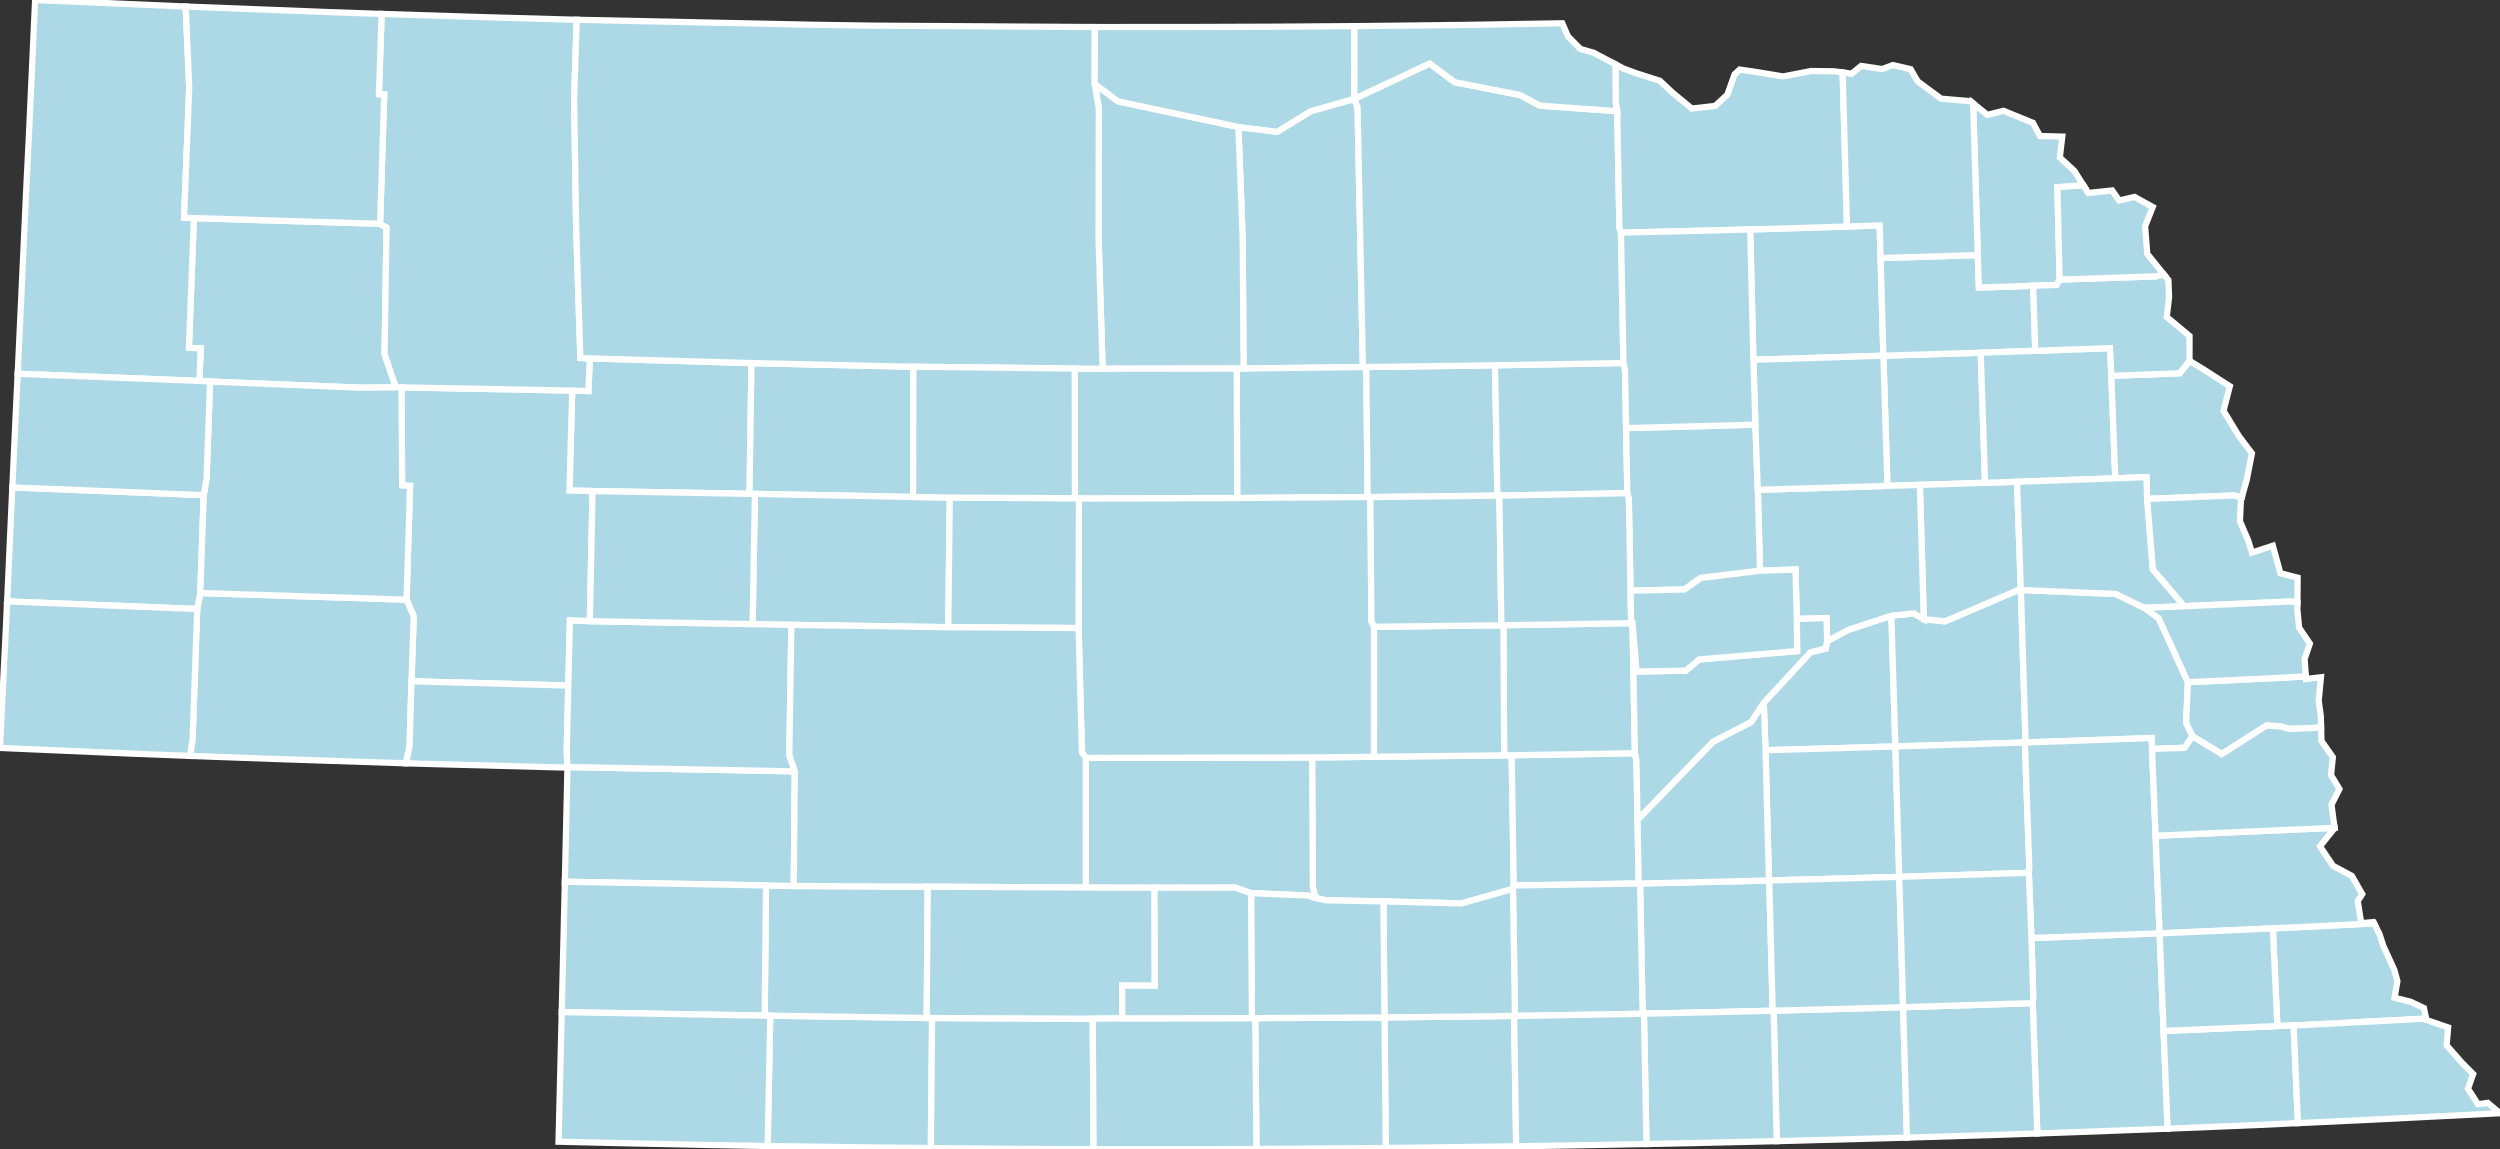 <?xml version="1.0" encoding="utf-8" ?>
<svg baseProfile="full" fill="lightblue" height="183.884" stroke="#ffffff" stroke-width="1" version="1.1" width="400.0" xmlns="http://www.w3.org/2000/svg" xmlns:ev="http://www.w3.org/2001/xml-events" xmlns:xlink="http://www.w3.org/1999/xlink">
	<rect width="100%" height="100%" fill="#333333" stroke="none"/>
	<defs />
	<g id="counties"><path d="M 221.517,162.788 L 242.261,162.553 L 242.589,183.405 L 226.894,183.617 L 226.038,183.627 L 221.728,183.672 L 221.517,162.788 z" id="c31061" />
		<path d="M 262.412,141.358 L 283.034,140.877 L 283.077,140.877 L 283.632,161.719 L 263.035,162.195 L 262.828,162.2 L 262.412,141.358 z" id="c31035" />
		<path d="M 283.784,161.715 L 304.501,161.148 L 305.113,182.017 L 302.965,182.078 L 286.321,182.531 L 284.278,182.582 L 283.784,161.715 z" id="c31169" />
		<path d="M 282.204,112.438 L 289.671,104.367 L 292.103,103.762 L 292.347,102.6 L 295.721,100.778 L 302.617,98.507 L 303.257,119.435 L 282.485,120.034 L 282.204,112.438 z" id="c31143" />
		<path d="M 198.145,20.319 L 204.344,21.087 L 209.726,17.789 L 216.695,15.806 L 217.202,17.108 L 218.064,58.725 L 198.972,58.966 L 198.83,38.076 L 198.145,20.319 z" id="c31149" />
		<path d="M 363.655,148.544 L 379.853,147.737 L 380.744,149.501 L 381.308,151.287 L 383.108,155.229 L 383.581,156.99 L 383.132,159.641 L 385.693,160.277 L 387.829,161.287 L 388.145,162.875 L 388.165,162.972 L 366.974,164.086 L 364.379,164.171 L 363.655,148.544 z" id="c31127" />
		<path d="M 91.553,62.494 L 94.148,62.573 L 94.375,57.338 L 120.235,58.099 L 119.918,79.017 L 94.81,78.568 L 91.113,78.493 L 91.553,62.494 z" id="c31075" />
		<path d="M 200.841,162.904 L 221.517,162.788 L 221.728,183.672 L 206.86,183.79 L 201.167,183.834 L 201.033,183.835 L 200.841,162.904 z" id="c31083" />
		<path d="M 209.937,121.193 L 219.844,121.083 L 240.663,120.859 L 241.867,120.839 L 242.2,141.672 L 242.073,142.221 L 233.815,144.554 L 221.348,144.224 L 212.162,144.041 L 210.482,143.696 L 210.059,141.964 L 209.937,121.193 z" id="c31019" />
		<path d="M 64.253,61.98 L 91.553,62.494 L 91.113,78.493 L 94.81,78.568 L 94.372,99.388 L 91.187,99.287 L 90.928,109.686 L 65.837,109.004 L 66.197,98.616 L 65.045,95.947 L 65.611,77.736 L 64.338,77.678 L 64.253,61.98 z" id="c31069" />
		<path d="M 302.617,98.507 L 306.235,98.142 L 307.811,99.077 L 311.21,99.411 L 323.332,94.223 L 323.341,94.405 L 324.094,118.796 L 323.983,118.798 L 303.257,119.435 L 302.617,98.507 z" id="c31023" />
		<path d="M 120.235,58.099 L 146.136,58.681 L 146.097,79.52 L 120.791,79.023 L 119.918,79.017 L 120.235,58.099 z" id="c31091" />
		<path d="M 197.875,58.966 L 198.972,58.966 L 218.064,58.725 L 218.595,58.725 L 218.823,79.524 L 197.956,79.683 L 197.875,58.966 z" id="c31115" />
		<path d="M 218.595,58.725 L 239.196,58.449 L 239.585,79.306 L 219.263,79.53 L 218.823,79.524 L 218.595,58.725 z" id="c31071" />
		<path d="M 282.485,120.034 L 303.257,119.435 L 303.879,140.294 L 283.077,140.877 L 283.034,140.877 L 282.485,120.034 z" id="c31185" />
		<path d="M 31.029,34.894 L 60.81,35.812 L 61.846,36.413 L 61.529,56.672 L 63.348,61.978 L 57.528,62.03 L 33.619,61.05 L 31.91,60.947 L 32.113,55.736 L 30.221,55.652 L 31.029,34.894 z" id="c31013" />
		<path d="M 123.243,162.509 L 148.268,162.879 L 149.136,162.884 L 148.935,183.686 L 135.043,183.54 L 124.277,183.378 L 122.824,183.356 L 123.243,162.509 z" id="c31087" />
		<path d="M 122.558,141.674 L 126.999,141.758 L 148.436,141.87 L 148.268,162.879 L 123.243,162.509 L 122.352,162.502 L 122.558,141.674 z" id="c31085" />
		<path d="M 280.028,36.716 L 295.519,36.243 L 300.742,36.076 L 300.895,41.283 L 301.34,56.913 L 280.545,57.561 L 280.028,36.716 z" id="c31139" />
		<path d="M 5.62,0.0 L 29.712,1.043 L 30.277,14.013 L 29.452,34.836 L 31.029,34.894 L 30.221,55.652 L 32.113,55.736 L 31.91,60.947 L 2.83,59.802 L 2.873,58.928 L 3.526,44.942 L 4.214,29.975 L 4.548,23.282 L 4.605,22.136 L 5.62,0.0 z" id="c31165" />
		<path d="M 30.818,118.213 L 31.557,97.445 L 32.045,94.884 L 65.045,95.947 L 66.197,98.616 L 65.837,109.004 L 65.53,119.382 L 64.958,122.128 L 63.487,122.083 L 44.295,121.445 L 30.417,120.946 L 30.818,118.213 z" id="c31033" />
		<path d="M 323.341,94.405 L 338.519,95.032 L 343.087,97.255 L 345.381,98.904 L 350.065,109.151 L 349.776,115.61 L 350.806,117.815 L 349.509,119.656 L 344.32,119.82 L 344.249,118.084 L 324.094,118.796 L 323.341,94.405 z" id="c31155" />
		<path d="M 65.53,119.382 L 65.837,109.004 L 90.928,109.686 L 90.68,120.113 L 90.789,122.726 L 90.789,122.817 L 67.873,122.215 L 64.958,122.128 L 65.53,119.382 z" id="c31049" />
		<path d="M 283.077,140.877 L 303.879,140.294 L 304.501,161.148 L 283.784,161.715 L 283.632,161.719 L 283.077,140.877 z" id="c31059" />
		<path d="M 325.239,160.502 L 325.316,159.322 L 325.024,150.084 L 345.539,149.335 L 346.176,164.95 L 346.814,180.588 L 346.527,180.599 L 331.063,181.177 L 327.929,181.287 L 325.967,181.357 L 325.239,160.502 z" id="c31067" />
		<path d="M 173.732,121.259 L 209.937,121.193 L 210.059,141.964 L 210.482,143.696 L 209.244,143.281 L 200.163,142.908 L 197.615,142.015 L 184.735,142.037 L 173.72,142.009 L 173.732,121.259 z" id="c31047" />
		<path d="M 301.34,56.913 L 316.912,56.429 L 317.605,77.245 L 307.177,77.584 L 301.989,77.738 L 301.34,56.913 z" id="c31167" />
		<path d="M 300.895,41.283 L 316.443,40.808 L 316.625,46.013 L 325.285,45.714 L 325.31,45.713 L 325.641,56.128 L 316.912,56.429 L 301.34,56.913 L 300.895,41.283 z" id="c31179" />
		<path d="M 90.789,122.726 L 127.172,123.417 L 126.999,141.758 L 122.558,141.674 L 90.375,141.075 L 90.449,137.958 L 90.793,122.817 L 90.789,122.817 L 90.789,122.726 z" id="c31135" />
		<path d="M 307.177,77.584 L 317.605,77.245 L 322.718,77.078 L 323.332,94.223 L 311.21,99.411 L 307.811,99.077 L 307.177,77.584 z" id="c31037" />
		<path d="M 316.912,56.429 L 325.641,56.128 L 337.602,55.697 L 337.808,60.131 L 338.448,76.528 L 322.718,77.078 L 317.605,77.245 L 316.912,56.429 z" id="c31039" />
		<path d="M 239.196,58.449 L 259.75,58.079 L 260.002,59.175 L 260.178,68.493 L 260.376,78.904 L 239.895,79.302 L 239.585,79.306 L 239.196,58.449 z" id="c31183" />
		<path d="M 241.867,120.839 L 261.586,120.517 L 261.826,121.696 L 262.006,131.156 L 262.196,141.363 L 242.2,141.672 L 241.867,120.839 z" id="c31079" />
		<path d="M 304.501,161.148 L 325.239,160.502 L 325.967,181.357 L 321.696,181.506 L 305.113,182.017 L 304.501,161.148 z" id="c31095" />
		<path d="M 175.147,13.43 L 178.899,16.22 L 198.145,20.319 L 198.83,38.076 L 198.972,58.966 L 197.875,58.966 L 176.421,58.998 L 175.77,38.167 L 175.81,17.334 L 175.147,13.43 z" id="c31017" />
		<path d="M 303.257,119.435 L 323.983,118.798 L 324.689,138.677 L 324.612,139.648 L 303.879,140.294 L 303.257,119.435 z" id="c31159" />
		<path d="M 346.176,164.95 L 364.379,164.171 L 366.974,164.086 L 367.671,179.695 L 367.054,179.723 L 361.057,180.007 L 357.153,180.168 L 357.151,180.168 L 346.814,180.588 L 346.176,164.95 z" id="c31133" />
		<path d="M 242.073,142.221 L 242.2,141.672 L 262.196,141.363 L 262.412,141.358 L 262.828,162.2 L 242.393,162.552 L 242.073,142.221 z" id="c31001" />
		<path d="M 120.791,79.023 L 146.097,79.52 L 151.963,79.611 L 151.724,100.355 L 126.621,99.982 L 120.416,99.857 L 120.791,79.023 z" id="c31117" />
		<path d="M 90.928,109.686 L 91.187,99.287 L 94.372,99.388 L 120.416,99.857 L 126.621,99.982 L 126.284,120.801 L 127.172,123.417 L 90.789,122.726 L 90.68,120.113 L 90.928,109.686 z" id="c31101" />
		<path d="M 240.551,100.037 L 260.982,99.703 L 261.2,99.699 L 261.586,120.517 L 241.867,120.839 L 240.663,120.859 L 240.551,100.037 z" id="c31093" />
		<path d="M 172.628,79.723 L 197.956,79.683 L 218.823,79.524 L 219.263,79.53 L 219.427,99.417 L 219.847,100.285 L 219.844,121.083 L 209.937,121.193 L 173.732,121.259 L 173.105,120.354 L 172.573,100.484 L 172.628,79.723 z" id="c31041" />
		<path d="M 281.248,78.373 L 301.989,77.738 L 307.177,77.584 L 307.811,99.077 L 306.235,98.142 L 302.617,98.507 L 295.721,100.778 L 292.347,102.6 L 292.235,98.89 L 287.486,99.031 L 287.282,91.129 L 281.602,91.313 L 281.248,78.373 z" id="c31141" />
		<path d="M 316.443,40.808 L 315.701,16.535 L 317.973,18.375 L 320.554,17.727 L 325.018,19.552 L 325.275,19.656 L 326.391,21.761 L 329.961,21.857 L 329.571,25.195 L 331.894,27.344 L 333.35,29.647 L 329.179,29.954 L 329.539,44.588 L 329.542,44.732 L 329.079,45.584 L 325.31,45.713 L 325.285,45.714 L 316.625,46.013 L 316.443,40.808 z" id="c31051" />
		<path d="M 219.847,100.285 L 240.225,100.047 L 240.551,100.037 L 240.663,120.859 L 219.844,121.083 L 219.847,100.285 z" id="c31163" />
		<path d="M 171.956,58.969 L 176.421,58.998 L 197.875,58.966 L 197.956,79.683 L 172.628,79.723 L 171.989,79.718 L 171.956,58.969 z" id="c31009" />
		<path d="M 263.035,162.195 L 283.632,161.719 L 283.784,161.715 L 284.278,182.582 L 279.196,182.704 L 272.552,182.853 L 263.431,183.044 L 263.035,162.195 z" id="c31129" />
		<path d="M 149.136,162.884 L 174.835,162.995 L 174.981,183.873 L 161.921,183.812 L 149.857,183.697 L 148.935,183.686 L 149.136,162.884 z" id="c31145" />
		<path d="M 1.975,77.983 L 32.594,79.223 L 32.045,94.884 L 31.557,97.445 L 1.143,96.222 L 1.144,96.217 L 1.608,85.984 L 1.742,83.027 L 1.975,77.983 z" id="c31007" />
		<path d="M 61.063,2.229 L 77.928,2.761 L 92.272,3.163 L 91.857,15.963 L 92.18,36.121 L 92.855,57.278 L 94.375,57.338 L 94.148,62.573 L 91.553,62.494 L 64.253,61.98 L 63.348,61.978 L 61.529,56.672 L 61.846,36.413 L 60.81,35.812 L 61.474,15.124 L 60.622,15.102 L 61.063,2.229 z" id="c31161" />
		<path d="M 242.261,162.553 L 242.393,162.552 L 262.828,162.2 L 263.035,162.195 L 263.431,183.044 L 252.814,183.239 L 247.778,183.322 L 242.589,183.405 L 242.261,162.553 z" id="c31181" />
		<path d="M 219.263,79.53 L 239.585,79.306 L 239.895,79.302 L 240.225,100.047 L 219.847,100.285 L 219.427,99.417 L 219.263,79.53 z" id="c31175" />
		<path d="M 260.178,68.493 L 280.861,67.95 L 281.248,78.373 L 281.602,91.313 L 272.104,92.478 L 269.523,94.319 L 260.882,94.502 L 260.609,79.811 L 260.376,78.904 L 260.178,68.493 z" id="c31011" />
		<path d="M 324.612,139.648 L 324.689,138.677 L 323.983,118.798 L 324.094,118.796 L 344.249,118.084 L 344.32,119.82 L 344.893,133.714 L 345.539,149.335 L 325.024,150.084 L 324.612,139.648 z" id="c31109" />
		<path d="M 151.963,79.611 L 171.989,79.718 L 172.628,79.723 L 172.573,100.484 L 151.724,100.355 L 151.963,79.611 z" id="c31113" />
		<path d="M 337.808,60.131 L 348.758,59.72 L 350.317,57.731 L 352.579,59.107 L 356.773,61.803 L 355.759,65.721 L 357.32,68.288 L 358.235,69.791 L 360.306,72.537 L 359.465,76.823 L 358.676,79.598 L 357.477,79.278 L 343.541,79.823 L 343.423,76.341 L 338.448,76.528 L 337.808,60.131 z" id="c31021" />
		<path d="M 322.718,77.078 L 338.448,76.528 L 343.423,76.341 L 343.541,79.823 L 344.456,91.101 L 349.475,96.995 L 343.087,97.255 L 338.519,95.032 L 323.341,94.405 L 323.332,94.223 L 322.718,77.078 z" id="c31053" />
		<path d="M 216.695,15.806 L 228.746,10.159 L 232.737,13.146 L 243.181,15.203 L 246.434,16.907 L 258.756,17.796 L 259.107,36.36 L 259.356,37.225 L 259.75,58.079 L 239.196,58.449 L 218.595,58.725 L 218.064,58.725 L 217.202,17.108 L 216.695,15.806 z" id="c31089" />
		<path d="M 239.895,79.302 L 260.376,78.904 L 260.609,79.811 L 260.882,94.502 L 260.982,99.703 L 240.551,100.037 L 240.225,100.047 L 239.895,79.302 z" id="c31077" />
		<path d="M 344.893,133.714 L 373.533,132.448 L 373.539,132.494 L 371.191,135.409 L 373.288,138.529 L 376.295,140.143 L 377.959,143.056 L 377.236,144.18 L 377.799,147.704 L 379.751,147.535 L 379.853,147.737 L 363.655,148.544 L 345.539,149.335 L 344.893,133.714 z" id="c31131" />
		<path d="M 262.006,131.156 L 274.093,118.667 L 280.205,115.502 L 282.204,112.438 L 282.485,120.034 L 283.034,140.877 L 262.412,141.358 L 262.196,141.363 L 262.006,131.156 z" id="c31081" />
		<path d="M 221.348,144.224 L 233.815,144.554 L 242.073,142.221 L 242.393,162.552 L 242.261,162.553 L 221.517,162.788 L 221.348,144.224 z" id="c31099" />
		<path d="M 29.712,1.043 L 30.985,1.094 L 51.894,1.908 L 61.063,2.229 L 60.622,15.102 L 61.474,15.124 L 60.81,35.812 L 31.029,34.894 L 29.452,34.836 L 30.277,14.013 L 29.712,1.043 z" id="c31045" />
		<path d="M 261.2,99.699 L 261.859,107.449 L 269.717,107.303 L 271.866,105.512 L 287.544,104.168 L 287.486,99.031 L 292.235,98.89 L 292.347,102.6 L 292.103,103.762 L 289.671,104.367 L 282.204,112.438 L 280.205,115.502 L 274.093,118.667 L 262.006,131.156 L 261.826,121.696 L 261.586,120.517 L 261.2,99.699 z" id="c31121" />
		<path d="M 92.272,3.163 L 92.274,3.163 L 129.866,3.959 L 139.88,4.108 L 175.171,4.326 L 175.147,13.43 L 175.81,17.334 L 175.77,38.167 L 176.421,58.998 L 171.956,58.969 L 146.136,58.681 L 120.235,58.099 L 94.375,57.338 L 92.855,57.278 L 92.18,36.121 L 91.857,15.963 L 92.272,3.163 z" id="c31031" />
		<path d="M 325.31,45.713 L 329.079,45.584 L 329.542,44.732 L 344.949,44.217 L 346.197,43.892 L 346.947,44.825 L 347.05,47.573 L 347.02,47.819 L 346.673,50.715 L 350.323,53.751 L 350.317,57.731 L 348.758,59.72 L 337.808,60.131 L 337.602,55.697 L 325.641,56.128 L 325.31,45.713 z" id="c31173" />
		<path d="M 260.882,94.502 L 269.523,94.319 L 272.104,92.478 L 281.602,91.313 L 287.282,91.129 L 287.486,99.031 L 287.544,104.168 L 271.866,105.512 L 269.717,107.303 L 261.859,107.449 L 261.2,99.699 L 260.982,99.703 L 260.882,94.502 z" id="c31125" />
		<path d="M 200.163,142.908 L 209.244,143.281 L 210.482,143.696 L 212.162,144.041 L 221.348,144.224 L 221.517,162.788 L 200.841,162.904 L 200.303,162.901 L 200.163,142.908 z" id="c31137" />
		<path d="M 126.621,99.982 L 151.724,100.355 L 172.573,100.484 L 173.105,120.354 L 173.732,121.259 L 173.72,142.009 L 148.436,141.87 L 126.999,141.758 L 127.172,123.417 L 126.284,120.801 L 126.621,99.982 z" id="c31111" />
		<path d="M 175.171,4.326 L 175.171,4.326 L 190.501,4.319 L 204.406,4.268 L 216.709,4.18 L 216.695,15.806 L 209.726,17.789 L 204.344,21.087 L 198.145,20.319 L 178.899,16.22 L 175.147,13.43 L 175.171,4.326 z" id="c31103" />
		<path d="M 90.008,156.5 L 90.375,141.075 L 122.558,141.674 L 122.352,162.502 L 89.879,161.938 L 90.008,156.5 z" id="c31029" />
		<path d="M 0.322,112.903 L 0.813,103.105 L 1.143,96.222 L 31.557,97.445 L 30.818,118.213 L 30.417,120.946 L 21.742,120.609 L 21.708,120.608 L 0.0,119.668 L 0.322,112.903 z" id="c31105" />
		<path d="M 258.475,10.29 L 259.731,10.954 L 261.868,11.742 L 265.391,12.867 L 265.592,12.931 L 267.546,14.779 L 270.68,17.364 L 274.421,16.952 L 276.371,15.151 L 277.533,11.898 L 278.349,11.132 L 280.856,11.494 L 285.301,12.231 L 288.18,11.672 L 289.767,11.364 L 293.445,11.408 L 294.819,11.593 L 295.519,36.243 L 280.028,36.716 L 259.356,37.225 L 259.107,36.36 L 258.756,17.796 L 258.504,16.397 L 258.475,10.29 z" id="c31107" />
		<path d="M 366.974,164.086 L 388.165,162.972 L 388.209,163.193 L 391.701,164.39 L 391.461,167.256 L 393.854,169.98 L 395.701,171.848 L 394.88,174.198 L 396.477,176.676 L 398.043,176.461 L 400.0,178.113 L 398.546,178.19 L 378.08,179.215 L 377.917,179.223 L 367.671,179.695 L 366.974,164.086 z" id="c31147" />
		<path d="M 280.545,57.561 L 301.34,56.913 L 301.989,77.738 L 281.248,78.373 L 280.861,67.95 L 280.545,57.561 z" id="c31119" />
		<path d="M 32.594,79.223 L 33.046,76.582 L 33.619,61.05 L 57.528,62.03 L 63.348,61.978 L 64.253,61.98 L 64.338,77.678 L 65.611,77.736 L 65.045,95.947 L 32.045,94.884 L 32.594,79.223 z" id="c31123" />
		<path d="M 216.709,4.18 L 234.594,3.982 L 249.969,3.727 L 250.869,5.811 L 252.862,7.833 L 254.99,8.443 L 258.475,10.29 L 258.504,16.397 L 258.756,17.796 L 246.434,16.907 L 243.181,15.203 L 232.737,13.146 L 228.746,10.159 L 216.695,15.806 L 216.709,4.18 z" id="c31015" />
		<path d="M 259.356,37.225 L 280.028,36.716 L 280.545,57.561 L 280.861,67.95 L 260.178,68.493 L 260.002,59.175 L 259.75,58.079 L 259.356,37.225 z" id="c31003" />
		<path d="M 148.436,141.87 L 173.72,142.009 L 184.735,142.037 L 184.763,157.717 L 179.549,157.693 L 179.557,162.93 L 174.835,162.995 L 149.136,162.884 L 148.268,162.879 L 148.436,141.87 z" id="c31063" />
		<path d="M 174.835,162.995 L 179.557,162.93 L 200.303,162.901 L 200.841,162.904 L 201.033,183.835 L 192.501,183.884 L 175.709,183.875 L 174.981,183.873 L 174.835,162.995 z" id="c31065" />
		<path d="M 179.549,157.693 L 184.763,157.717 L 184.735,142.037 L 197.615,142.015 L 200.163,142.908 L 200.303,162.901 L 179.557,162.93 L 179.549,157.693 z" id="c31073" />
		<path d="M 94.81,78.568 L 119.918,79.017 L 120.791,79.023 L 120.416,99.857 L 94.372,99.388 L 94.81,78.568 z" id="c31005" />
		<path d="M 2.492,66.759 L 2.83,59.802 L 31.91,60.947 L 33.619,61.05 L 33.046,76.582 L 32.594,79.223 L 1.975,77.983 L 2.492,66.759 z" id="c31157" />
		<path d="M 89.863,162.587 L 89.879,161.938 L 122.352,162.502 L 123.243,162.509 L 122.824,183.356 L 118.884,183.292 L 112.838,183.187 L 99.482,182.907 L 89.367,182.671 L 89.863,162.587 z" id="c31057" />
		<path d="M 343.541,79.823 L 357.477,79.278 L 358.676,79.598 L 358.538,80.081 L 358.389,83.39 L 359.712,86.474 L 360.31,88.419 L 363.658,87.318 L 364.258,89.516 L 364.859,91.714 L 367.619,92.425 L 367.588,96.372 L 366.331,96.245 L 349.475,96.995 L 344.456,91.101 L 343.541,79.823 z" id="c31177" />
		<path d="M 303.879,140.294 L 324.612,139.648 L 325.024,150.084 L 325.316,159.322 L 325.239,160.502 L 304.501,161.148 L 303.879,140.294 z" id="c31151" />
		<path d="M 350.065,109.151 L 364.453,108.471 L 368.937,108.226 L 368.966,108.638 L 371.35,108.362 L 371.196,109.977 L 370.991,112.122 L 371.328,114.577 L 371.373,116.414 L 366.208,116.627 L 364.991,116.248 L 362.665,116.071 L 355.481,120.653 L 350.806,117.815 L 349.776,115.61 L 350.065,109.151 z" id="c31153" />
		<path d="M 344.32,119.82 L 349.509,119.656 L 350.806,117.815 L 355.481,120.653 L 362.665,116.071 L 364.991,116.248 L 366.208,116.627 L 371.373,116.414 L 371.425,118.537 L 373.257,121.15 L 372.966,124.023 L 373.908,125.583 L 374.305,126.239 L 373.034,128.765 L 373.533,132.448 L 344.893,133.714 L 344.32,119.82 z" id="c31025" />
		<path d="M 345.539,149.335 L 363.655,148.544 L 364.379,164.171 L 346.176,164.95 L 345.539,149.335 z" id="c31097" />
		<path d="M 146.136,58.681 L 171.956,58.969 L 171.989,79.718 L 151.963,79.611 L 146.097,79.52 L 146.136,58.681 z" id="c31171" />
		<path d="M 343.087,97.255 L 349.475,96.995 L 366.331,96.245 L 367.588,96.372 L 367.579,97.566 L 367.854,100.426 L 369.582,102.976 L 368.737,105.434 L 368.937,108.226 L 364.453,108.471 L 350.065,109.151 L 345.381,98.904 L 343.087,97.255 z" id="c31055" />
		<path d="M 329.539,44.588 L 329.179,29.954 L 333.35,29.647 L 334.128,30.876 L 337.945,30.476 L 339.067,32.08 L 341.521,31.507 L 344.439,33.121 L 343.213,36.22 L 343.565,40.613 L 346.197,43.892 L 344.949,44.217 L 329.542,44.732 L 329.539,44.588 z" id="c31043" />
		<path d="M 294.819,11.593 L 296.27,11.788 L 297.782,10.551 L 301.145,11.051 L 302.851,10.412 L 305.705,11.073 L 306.822,13.016 L 309.035,14.655 L 310.562,15.785 L 315.282,16.195 L 315.701,16.535 L 316.443,40.808 L 300.895,41.283 L 300.742,36.076 L 295.519,36.243 L 294.819,11.593 z" id="c31027" />
	</g>
</svg>